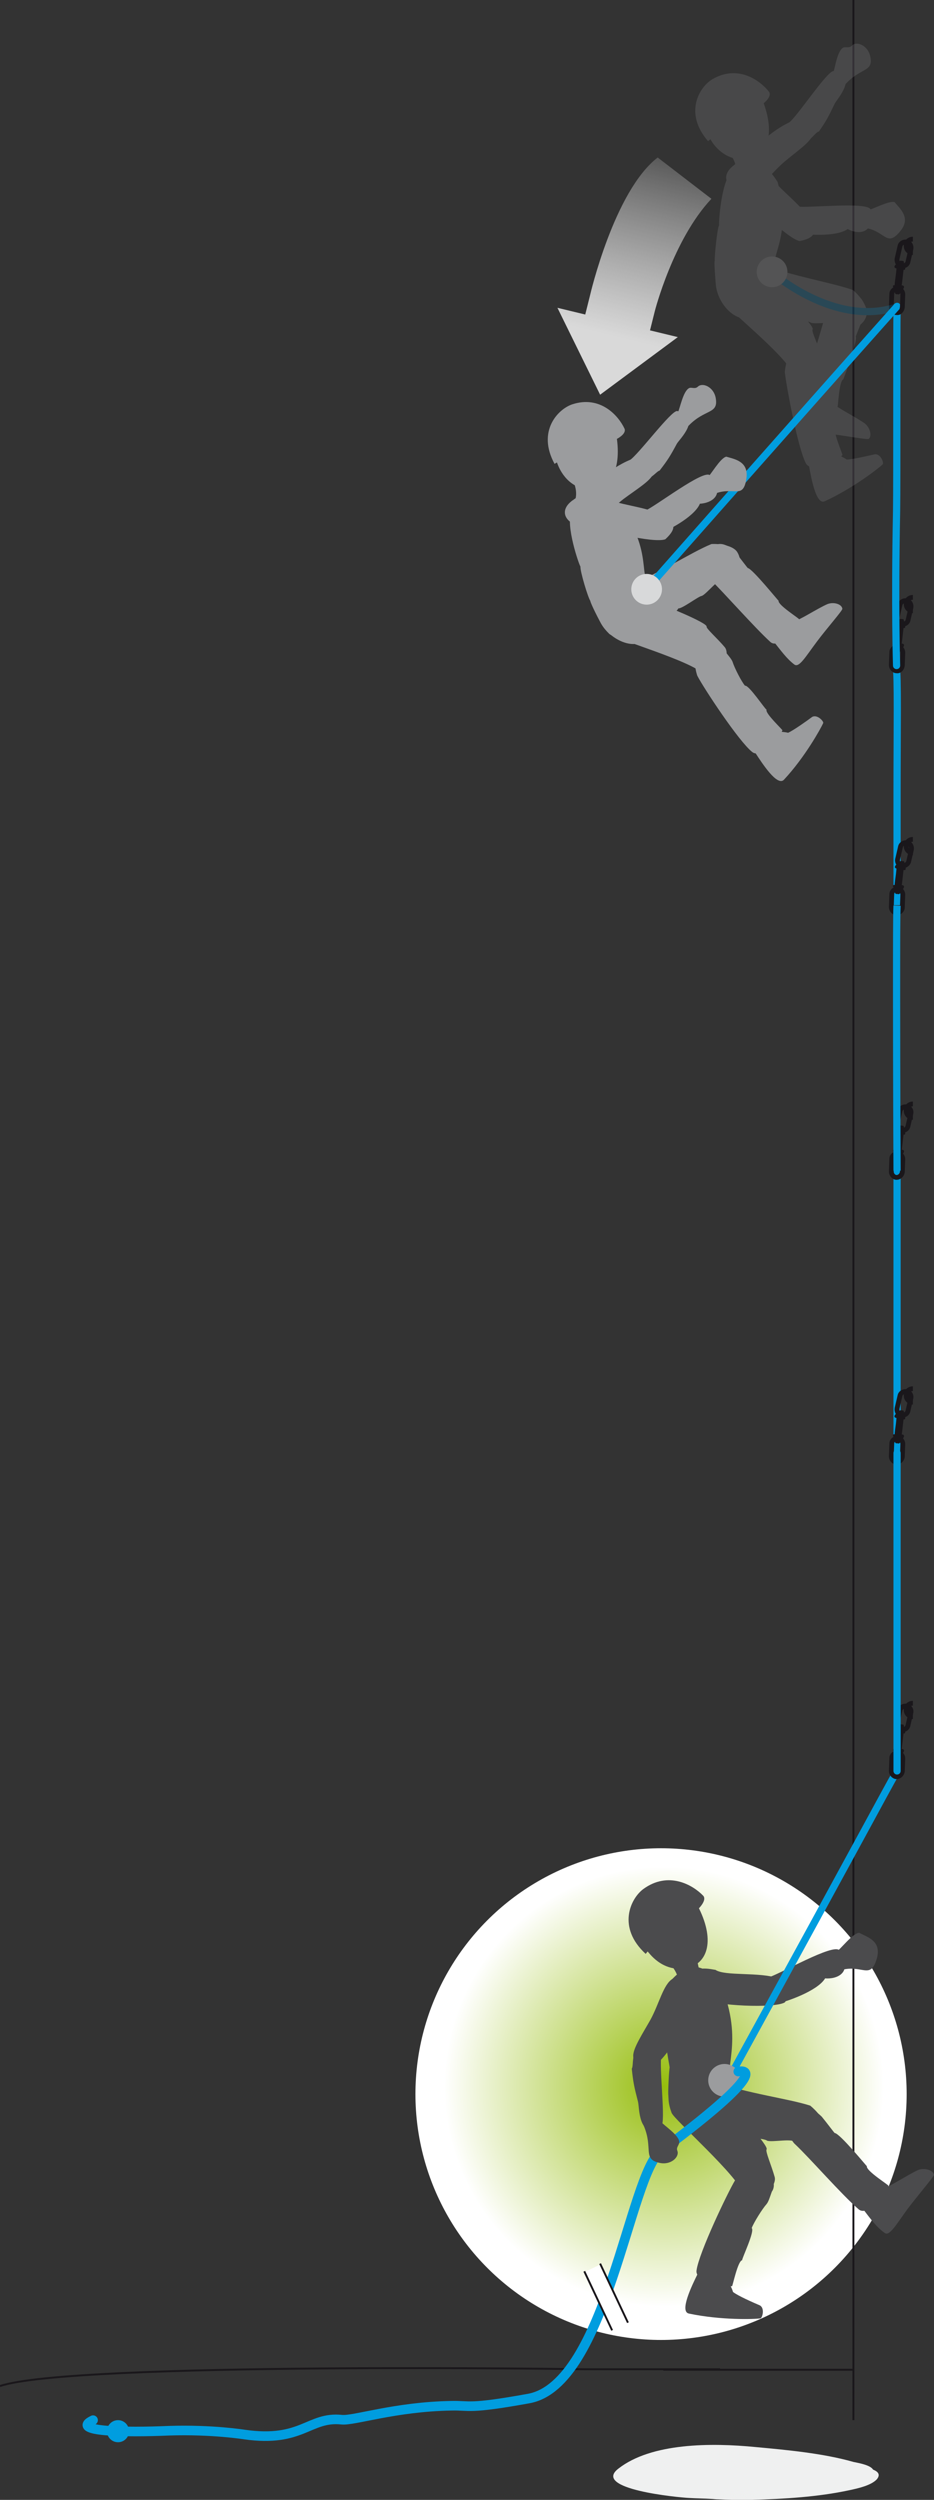 <?xml version="1.0" encoding="UTF-8"?>
<!-- Generator: Adobe Illustrator 21.1.0, SVG Export Plug-In . SVG Version: 6.00 Build 0)  -->
<svg xmlns="http://www.w3.org/2000/svg" xmlns:xlink="http://www.w3.org/1999/xlink" version="1.1" id="Calque_1" x="0px" y="0px" viewBox="0 0 194.7 520.6" style="enable-background:new 0 0 194.7 520.6;" xml:space="preserve">
<rect x="0" y="0" width="194.7" height="520.6" fill="#333333" stroke="none"/>
<style type="text/css">
	.st0{fill:url(#SVGID_1_);}
	.st1{fill:none;stroke:#1A171B;stroke-width:0.4;stroke-miterlimit:10;}
	.st2{fill:#EFF0F0;}
	.st3{fill:#4B4B4D;}
	.st4{fill:#009DDF;}
	.st5{fill:none;stroke:#009DDF;stroke-width:1.5;stroke-miterlimit:10;}
	.st6{fill:#9B9C9E;}
	.st7{fill:none;stroke:#009DDF;stroke-width:2;stroke-linecap:round;stroke-miterlimit:10;}
	.st8{fill:#FFFFFF;}
	.st9{fill:none;stroke:#1A171B;stroke-miterlimit:10;}
	.st10{fill:#1A171B;}
	.st11{fill:none;stroke:#009DDF;stroke-width:1.5;stroke-linecap:round;stroke-miterlimit:10;}
	.st12{opacity:0.2;}
	.st13{fill:#D8D9DA;}
	.st14{fill:url(#SVGID_2_);}
</style>
<radialGradient id="SVGID_1_" cx="138.41" cy="434.515" r="45.835" gradientUnits="userSpaceOnUse">
	<stop offset="0" style="stop-color:#96BD0D"></stop>
	<stop offset="1" style="stop-color:#FFFFFF"></stop>
</radialGradient>
<circle class="st0" cx="137.8" cy="436.1" r="51.2"></circle>
<line class="st1" x1="177.9" y1="0" x2="177.9" y2="504"></line>
<path class="st1" d="M177.9,493.5c-17.7,0-25.5,0-36.3,0c-10.8,0,8.5-0.1,8.5-0.1H122c0,0-107-1.6-122,3.5"></path>
<g>
	<path class="st2" d="M182,514.3c-0.6-1-3.2-1.4-4.1-1.6c-6.3-1.8-13.9-2.5-20.4-3.1c-9.2-0.9-21.7-0.9-28.6,4.5   c-5.6,4.3,12.6,6,14.7,6.1c1.6,0.1,3.2,0.1,4.7,0.2c0.3,0,0.8,0.1,1.6,0.1c2.3,0.1,4.6,0.2,6.9,0.1c6.7-0.2,13.7-0.6,20.2-2   c1.9-0.4,4.6-1,5.8-2.3C183.6,515.3,183,514.7,182,514.3z"></path>
	<path class="st3" d="M140.1,409.5c1.9,2.4,1.2,4.2,1.2,4.2s0.8,1.5,4.1,0.5c3.4-1,0.8-1.9,0.8-1.9l-1.2-5.5c0,0-0.3-1.2-3-0.4   C139.3,407.2,139.8,409.1,140.1,409.5z"></path>
	<path class="st3" d="M149.1,410.2c0.1,0.1-1.7-0.4-2.9-0.2c-1,0.2-2.6,1.1-2.8,2.2c-0.2,1.1-0.2,2.9,2.6,4.1   c3.3,1.4,15.4,2,17.6,0.7c2.3-3,1.3-4.1-1.3-5C158.3,410.6,151.1,411.6,149.1,410.2z"></path>
	<path class="st3" d="M162.9,417c-5.1,0.6-4.2-4.5-3-5.1c2.4-0.6,14-7.4,15.1-5.7c3,4.7-0.6,6-3,5.8   C170.4,414.7,163.6,416.9,162.9,417z"></path>
	<path class="st3" d="M152.7,435.1c-2.4-4,2.7-9.5-2.5-22c-3.8-4.6-6.9-4.4-10.2-0.8c-1.9,2.5-1.4,11.4-1.1,11.9   c-0.4,0.8,0.6,5.5,0.7,6.4c0-0.3-0.2,1.1-0.3,4.9c-0.2,5.8,6.3,12.4,10.3,4.8c0.4-0.8,3.3-2.8,3.3-4.5   C152.7,435.6,152.6,435.3,152.7,435.1z"></path>
	<path class="st3" d="M145.5,473.4c-1.3,2.6-3.9,8-1.9,8.4c6.6,1.4,13.7,1.2,14.9,1c0.4,0,1-2.1-0.1-2.7c-1.4-0.6-4.6-2-5.6-2.8   c-0.2-0.8-1.1-2.4-1.3-3C150.8,472.1,149.3,468.8,145.5,473.4z"></path>
	<path class="st3" d="M154.7,470.7c0-0.5,2.7-6.1,2-6.7c0.4-1.1,2.2-4,3.1-5c0.4-0.5,0.6-1.2,1.1-2.6c1.1-1.5-0.1-4.3-2.4-5.1   c-2.1-0.7-5.1,2.5-5.3,2.8c-1.5,2.5-7.5,15-8,18.7c-0.4,2.4,5.7,3.5,7.4,3.3C152.7,476.2,153.8,470.8,154.7,470.7"></path>
	<path class="st3" d="M145.6,415.9C145.4,415.9,145.7,415.8,145.6,415.9c2.5-4.1-1.7-6-5.4-3.8c-1.9,1.1-2.8,5.2-4.6,8.5   c-1.7,3-3.6,5.9-3.6,7.5c0.1,3.3,2.3,3.7,4.4,2.1c3.5-2.6,7.1-9.8,7-12C143.3,418.3,144.6,417.7,145.6,415.9"></path>
	<path class="st3" d="M131.7,430.8c0.3,2.9,0.5,3.8,1.3,6.9c0.3,1,0,8,4.8,5.2c1.1-0.7-0.5-12.6,0.1-15c0.5-2.4-3-5.5-5.7,0.1   C131.8,428.9,132,430.4,131.7,430.8z"></path>
	<path class="st3" d="M159.8,447.6c0.5-0.7-6.6-8.5-8.3-10c-0.5-0.4-3.8-3.7-4.3-3.9c-1.8-1.1-10.2-1.8-7.2,6.3   c0.5,1.4,14,13.3,14.8,16.7c1.4,3.9,7.3-0.8,6.7-3.3C160.8,450.9,159.5,448,159.8,447.6C159.7,447.8,159.8,447.7,159.8,447.6"></path>
	<path class="st3" d="M134.1,393.4c-2.7,2-5.5,8,0.5,13.5l0.4-0.5c0.2,0.1,2.9,4.3,7.9,3.5c4.4-0.7,6.3-5.4,2.8-12.5   c0,0,1.7-1.7,0.9-2.6C144.4,392.5,139.3,389.6,134.1,393.4z"></path>
	<path class="st3" d="M184.5,455.5c0.5,0.2,4.7-2.6,6.9-3.6c1.3-0.5,3.1,0,3.3,1c-0.1,0.5-3.3,4.2-5.5,7.1c-2.4,3.3-3.8,5.8-4.8,5   c-1.7-1.2-3-3-4.6-5.1c-1.1-1.3-1.6-2.5-0.2-4C181.1,454.4,181.3,454.2,184.5,455.5z"></path>
	<path class="st3" d="M174,444.2c0,0.1-1.7-2.2-2.7-3.4c-2.9-2.8-4.8-2-6.5,0.2c-1.7,2.2,0.5,5.2,0.9,5.5   c3.1,2.9,9.7,10.5,13.3,13.6c1.9,1.6,5.8-3.3,6.2-4.9c0.2-0.1-4.7-3.1-4.5-4.1C180.7,451.2,175.1,444.3,174,444.2z"></path>
	<path class="st3" d="M168.9,438.5c-4.7-1.5-12.6-2.4-20.9-5.2c-8.1-1.2-10.1,5.1-3.6,9c0.3-0.6,8.2,3.1,9.9,2.2   c0.6,0.6,5.1,0.8,5.6,1.3c1.1,0.4,5.5-0.6,5.9,0.4c2.9,1.3,5.7,0.2,6.2-2.6C172.3,441.7,170,439.4,168.9,438.5"></path>
	<path class="st3" d="M174.9,410.4c4.8-1.6,6.5,2.2,7.9-2.6c1-3.7-2.1-4.4-3.7-5.3c-1.4,0.1-3.9,3.5-5,4.2   C174.2,406.8,170.6,409,174.9,410.4z"></path>
</g>
<circle class="st4" cx="24.6" cy="506.3" r="2.3"></circle>
<path class="st5" d="M152.7,431.5c28.7-52.3,30.7-56.3,34.3-62.7"></path>
<ellipse transform="matrix(0.824 -0.566 0.566 0.824 -218.804 161.763)" class="st6" cx="151.2" cy="433.3" rx="3.4" ry="3.4"></ellipse>
<path class="st7" d="M153.9,431.4c0,0,8.9-2.1-16.2,16.6c-6.4,4.8-11.3,48.6-27.5,51.5c-12.7,2.3-12.2,1.4-16.1,1.5  c-11.8,0.2-20.4,3.2-22.9,2.9c-6.8-0.7-8.2,4.8-20.2,3.1c0,0-6.8-1.1-15.8-0.8c-9,0.4-20.8,0.2-15.8-2.2"></path>
<rect x="124.5" y="471.6" transform="matrix(0.905 -0.426 0.426 0.905 -191.682 99.367)" class="st8" width="3.7" height="13.6"></rect>
<line class="st1" x1="127.6" y1="485.3" x2="121.8" y2="473"></line>
<path class="st3" d="M137.7,441.8c0.8,0.9,3.9,2.9,3.9,4.3c0,0.6-0.7,1.1-0.4,1.8c0.5,1.3-1.4,3.1-3.8,2.5c-3.5-0.8-1.2-3-3.2-7.7  C133.5,441.1,135.2,439,137.7,441.8z"></path>
<line class="st1" x1="125.1" y1="471.4" x2="130.9" y2="483.7"></line>
<path class="st5" d="M187,188.5c0,0,0-11.6,0-23.8c0-12.8,0.2-24.1-0.2-26.1"></path>
<path class="st9" d="M190.3,232.7c-0.8,0-1.4-0.6-1.4-1.4c0-0.8,0.6-1.4,1.4-1.4"></path>
<path class="st9" d="M187.9,235.4L187.9,235.4c-0.6-0.1-1-0.7-0.9-1.4l0.6-2.6c0.1-0.6,0.7-1,1.4-0.9l0,0c0.6,0.1,1,0.7,0.9,1.3  l-0.6,2.6C189.2,235.1,188.6,235.5,187.9,235.4z"></path>
<path class="st10" d="M187.4,234.6c0,0,0.3-0.3,0.5-0.2c0.2,0.1,0.4-0.1,0.5,0.2c0.1,0.3,0,0.9,0.2,1.1c0.2,0.2,0.1,0.6-0.1,0.6  c-0.2,0-1.6-0.2-1.9-0.4c-0.3-0.2-0.1-0.5,0.2-0.8C187.2,234.9,187.4,234.6,187.4,234.6z"></path>
<path class="st10" d="M187.7,241c0,0-0.2,0.4-0.5,0.3c-0.2-0.1-0.4,0.1-0.6-0.2c-0.1-0.3-0.1-0.9-0.3-1.1c-0.2-0.2-0.2-0.6,0-0.6  c0.2,0,1.6-0.1,2,0.1c0.3,0.2,0.1,0.5-0.1,0.8C187.8,240.7,187.7,241,187.7,241z"></path>
<path class="st10" d="M186.9,235.7c0,0,0,0.6-0.3,2.7c-0.3,2.2,0.1,2,0.3,2c0.2,0.1,0.7-0.1,0.8,0c0.1,0.1,0.3-0.9,0.4-1.9  c0.1-1,0.3-2.6,0.3-2.6L186.9,235.7z"></path>
<path class="st9" d="M190.3,177.6c-0.8,0-1.4-0.6-1.4-1.4c0-0.8,0.6-1.4,1.4-1.4"></path>
<path class="st9" d="M188,180.3L188,180.3c-0.6-0.1-1-0.7-0.9-1.3l0.6-2.6c0.1-0.6,0.7-1,1.4-0.9l0,0c0.6,0.1,1,0.7,0.9,1.4  l-0.6,2.6C189.2,180,188.6,180.4,188,180.3z"></path>
<path class="st9" d="M186.9,190.1L186.9,190.1c-0.6,0-1.1-0.6-1.1-1.2l0.1-2.7c0-0.6,0.6-1.1,1.2-1.1l0,0c0.6,0,1.1,0.6,1.1,1.2  l-0.1,2.7C188.1,189.6,187.5,190.1,186.9,190.1z"></path>
<path class="st10" d="M187.5,179.5c0,0,0.3-0.3,0.5-0.2c0.2,0.1,0.4-0.1,0.5,0.2c0.1,0.3,0,0.9,0.2,1.1c0.2,0.2,0.1,0.6-0.1,0.6  c-0.2,0-1.6-0.2-1.9-0.4c-0.3-0.2-0.1-0.5,0.2-0.8C187.2,179.8,187.5,179.5,187.5,179.5z"></path>
<path class="st10" d="M187.7,185.9c0,0-0.2,0.4-0.5,0.3c-0.2-0.1-0.4,0.1-0.6-0.2c-0.1-0.3-0.1-0.9-0.3-1.1c-0.2-0.2-0.2-0.6,0-0.6  c0.2,0,1.6-0.1,2,0.1c0.3,0.2,0.1,0.5-0.1,0.8C187.9,185.6,187.7,185.9,187.7,185.9z"></path>
<path class="st10" d="M186.9,180.6c0,0,0,0.6-0.3,2.7c-0.3,2.2,0.1,2,0.3,2c0.2,0.1,0.7-0.1,0.8,0c0.1,0.1,0.3-0.9,0.4-1.9  c0.1-1,0.3-2.6,0.3-2.6L186.9,180.6z"></path>
<path class="st9" d="M190.3,127.2c-0.8,0-1.4-0.6-1.4-1.4c0-0.8,0.6-1.4,1.4-1.4"></path>
<path class="st9" d="M187.9,129.9L187.9,129.9c-0.6-0.1-1-0.7-0.9-1.3l0.6-2.6c0.1-0.6,0.7-1,1.4-0.9l0,0c0.6,0.1,1,0.7,0.9,1.4  l-0.6,2.6C189.2,129.7,188.6,130.1,187.9,129.9z"></path>
<path class="st9" d="M186.9,139.7L186.9,139.7c-0.6,0-1.1-0.6-1.1-1.2l0.1-2.7c0-0.6,0.6-1.1,1.2-1.1l0,0c0.6,0,1.1,0.6,1.1,1.2  l-0.1,2.7C188,139.3,187.5,139.8,186.9,139.7z"></path>
<path class="st10" d="M187.4,129.1c0,0,0.3-0.3,0.5-0.2c0.2,0.1,0.4-0.1,0.5,0.2c0.1,0.3,0,0.9,0.2,1.1c0.2,0.2,0.1,0.6-0.1,0.6  c-0.2,0-1.6-0.2-1.9-0.4c-0.3-0.2-0.1-0.5,0.2-0.8C187.2,129.4,187.4,129.1,187.4,129.1z"></path>
<path class="st10" d="M187.7,135.6c0,0-0.2,0.4-0.5,0.3c-0.2-0.1-0.4,0.1-0.6-0.2c-0.1-0.3-0.1-0.9-0.3-1.1c-0.2-0.2-0.2-0.6,0-0.6  c0.2,0,1.6-0.1,2,0.1c0.3,0.2,0.1,0.5-0.1,0.8C187.8,135.2,187.7,135.6,187.7,135.6z"></path>
<path class="st10" d="M186.9,130.2c0,0,0,0.6-0.3,2.7c-0.3,2.2,0.1,2,0.3,2c0.2,0.1,0.7-0.1,0.8,0c0.1,0.1,0.3-0.9,0.4-1.9  c0.1-1,0.3-2.6,0.3-2.6L186.9,130.2z"></path>
<path class="st9" d="M190.3,52.6c-0.8,0-1.4-0.6-1.4-1.4c0-0.8,0.6-1.4,1.4-1.4"></path>
<path class="st9" d="M187.9,55.3L187.9,55.3c-0.6-0.1-1-0.7-0.9-1.4l0.6-2.6c0.1-0.6,0.7-1,1.4-0.9l0,0c0.6,0.1,1,0.7,0.9,1.4  l-0.6,2.6C189.2,55.1,188.6,55.5,187.9,55.3z"></path>
<path class="st10" d="M187.4,54.5c0,0,0.3-0.3,0.5-0.2c0.2,0.1,0.4-0.1,0.5,0.2c0.1,0.3,0,0.9,0.2,1.1c0.2,0.2,0.1,0.6-0.1,0.6  c-0.2,0-1.6-0.2-1.9-0.4c-0.3-0.2-0.1-0.5,0.2-0.8C187.2,54.8,187.4,54.5,187.4,54.5z"></path>
<path class="st10" d="M187.7,61c0,0-0.2,0.4-0.5,0.3c-0.2-0.1-0.4,0.1-0.6-0.2c-0.1-0.3-0.1-0.9-0.3-1.1c-0.2-0.2-0.2-0.6,0-0.6  c0.2,0,1.6-0.1,2,0.1c0.3,0.2,0.1,0.5-0.1,0.8C187.8,60.6,187.7,61,187.7,61z"></path>
<path class="st10" d="M186.9,55.6c0,0,0,0.6-0.3,2.7c-0.3,2.2,0.1,2,0.3,2c0.2,0.1,0.7-0.1,0.8,0c0.1,0.1,0.3-0.9,0.4-1.9  c0.1-1,0.3-2.6,0.3-2.6L186.9,55.6z"></path>
<path class="st5" d="M187,303.6c0,0,0-40.4,0-48.2c0-8.2,0-11.7,0-12.3"></path>
<path class="st9" d="M186.9,245.2L186.9,245.2c-0.6,0-1.1-0.6-1.1-1.2l0.1-2.7c0-0.6,0.6-1.1,1.2-1.1l0,0c0.6,0,1.1,0.6,1.1,1.2  l-0.1,2.7C188,244.7,187.5,245.2,186.9,245.2z"></path>
<path class="st9" d="M190.3,357.5c-0.8,0-1.4-0.6-1.4-1.4s0.6-1.4,1.4-1.4"></path>
<path class="st9" d="M187.9,360.2L187.9,360.2c-0.6-0.1-1-0.7-0.9-1.4l0.6-2.6c0.1-0.6,0.7-1,1.4-0.9l0,0c0.6,0.1,1,0.7,0.9,1.3  l-0.6,2.6C189.2,359.9,188.6,360.3,187.9,360.2z"></path>
<path class="st10" d="M187.4,359.3c0,0,0.3-0.3,0.5-0.2c0.2,0.1,0.4-0.1,0.5,0.2c0.1,0.3,0,0.9,0.2,1.1c0.2,0.2,0.1,0.6-0.1,0.6  c-0.2,0-1.6-0.2-1.9-0.4c-0.3-0.2-0.1-0.5,0.2-0.8C187.2,359.6,187.4,359.3,187.4,359.3z"></path>
<path class="st10" d="M187.7,365.8c0,0-0.2,0.4-0.5,0.3c-0.2-0.1-0.4,0.1-0.6-0.2c-0.1-0.3-0.1-0.9-0.3-1.1c-0.2-0.2-0.2-0.6,0-0.6  c0.2,0,1.6-0.1,2,0.1c0.3,0.2,0.1,0.5-0.1,0.8C187.8,365.5,187.7,365.8,187.7,365.8z"></path>
<path class="st10" d="M186.9,360.4c0,0,0,0.6-0.3,2.7c-0.3,2.2,0.1,2,0.3,2c0.2,0.1,0.7-0.1,0.8,0c0.1,0.1,0.3-0.9,0.4-1.9  c0.1-1,0.3-2.6,0.3-2.6L186.9,360.4z"></path>
<path class="st9" d="M186.9,370L186.9,370c-0.6,0-1.1-0.6-1.1-1.2l0.1-2.7c0-0.6,0.6-1.1,1.2-1.1l0,0c0.6,0,1.1,0.6,1.1,1.2  l-0.1,2.7C188,369.5,187.5,370,186.9,370z"></path>
<path class="st5" d="M187,243.8c0,0-0.1-19.2-0.1-36.5c0-10.8,0-16.6,0.1-18.7"></path>
<path class="st11" d="M187,63.8c-0.1,7.1,0,35.9-0.1,42.6c-0.4,20.4,0,32.2,0,32.2"></path>
<path class="st9" d="M186.9,65.1L186.9,65.1c-0.6,0-1.1-0.6-1.1-1.2l0.1-2.7c0-0.6,0.6-1.1,1.2-1.1l0,0c0.6,0,1.1,0.6,1.1,1.2  l-0.1,2.7C188,64.7,187.5,65.2,186.9,65.1z"></path>
<g class="st12">
	<path class="st6" d="M152.5,32.5c1.6,2.5,0.7,4.1,0.7,4.1s0.6,1.5,3.9,0.9c3.3-0.6,1-1.7,1-1.7l-0.6-5.4c0,0-0.2-1.1-2.8-0.7   C152,30.2,152.2,32.1,152.5,32.5z"></path>
	<path class="st6" d="M174,84.2c0.1,0.5,4.5,2.7,6.3,4c1.1,0.9,1.5,2.6,0.8,3.2c-0.4,0.2-5.1-0.7-8.5-1.1c-3.9-0.4-6.6-0.4-6.5-1.6   c0.2-2,1.1-3.9,2-6.3c0.6-1.5,1.3-2.5,3.3-2.1C173.4,80.8,173.6,81,174,84.2z"></path>
	<path class="st6" d="M178.4,70.1c-0.1,0.1,1-2.5,1.5-3.9c1-3.7-0.7-4.9-3.3-5.3c-2.6-0.3-4.1,2.9-4.2,3.4c-1,4-4,13.1-4.9,17.6   c-0.5,2.3,5.6,3.2,7.1,2.8c0.1,0.1,0.3-5.4,1.2-5.7C175.8,79,178.8,71.1,178.4,70.1z"></path>
	<path class="st6" d="M177.8,60.4c-4.5-1.6-12-2.7-19.9-5.6c-7.7-1.4-9.8,4.6-3.7,8.6c0.3-0.5,7.8,3.1,9.4,2.4   c0.6,0.6,4.9,0.9,5.4,1.4c1,0.4,5.3-0.4,5.7,0.5c2.7,1.4,5.5,0.3,6-2.3C180.9,63.5,178.8,61.2,177.8,60.4"></path>
	<path class="st6" d="M162.1,57.4c-2.7-3.6,3.4-7,0-19.5c-3-4.8-6-5-9.6-2.1c-2.2,2.1-2.7,10.7-2.6,11.1c-0.4,0.7-1,6.7-0.9,7.5   c-0.1-0.3-0.1,1.1,0.2,4.7c0.4,5.6,7.3,11.1,10.3,3.5c0.3-0.8,2.9-3,2.7-4.7C162.2,57.8,162.1,57.6,162.1,57.4z"></path>
	<path class="st6" d="M153,34.4C153.2,34.5,153,34.4,153,34.4c-3.7,2.8-0.5,5.9,3.5,5.3c2-0.3,4.3-3.7,7-6c2.5-2.1,5.3-4,5.8-5.4   c1-3-0.8-4.1-3.2-3.4c-4,1.1-9.8,6.3-10.4,8.3C155.9,33,154.5,33.1,153,34.4"></path>
	<path class="st6" d="M148.5,16.5c-2.7,1.6-6,7-0.9,12.9l0.5-0.4c0.1,0.2,2.3,4.4,7.1,4.2c4.3-0.2,6.6-4.5,4-11.7   c0,0,1.8-1.4,1.1-2.4C158.4,16.7,153.8,13.4,148.5,16.5z"></path>
	<path class="st6" d="M168.6,96.8c0.5,2.7,1.5,8.4,3.3,7.6c5.9-2.7,11.3-6.9,12.1-7.7c0.3-0.3-0.4-2.2-1.6-2.1   c-1.4,0.3-4.7,1.1-5.9,1.1c-0.7-0.5-2.3-1.2-2.7-1.6C172.1,92.7,169,91.1,168.6,96.8z"></path>
	<path class="st6" d="M174.2,89.4c-0.2-0.4-1.4-6.2-2.2-6.3c-0.3-1-0.6-4.3-0.5-5.6c0-0.6-0.3-1.3-0.7-2.6c0-1.8-2.5-3.3-4.7-2.6   c-2,0.6-2.5,4.8-2.5,5.2c0.3,2.8,2.7,15.8,4.4,19c1.1,2.1,6.4-0.5,7.6-1.7C175.8,94.8,173.6,90,174.2,89.4"></path>
	<path class="st6" d="M169.4,68.6c0.5-0.7-6.7-7.8-8.4-9.2c-0.5-0.4-3.8-3.4-4.3-3.5c-1.7-1-9.8-1.3-6.6,6.3   c0.5,1.3,14,12.1,14.9,15.3c1.5,3.6,7-1.1,6.3-3.4C170.5,71.7,169.1,69,169.4,68.6C169.3,68.8,169.3,68.7,169.4,68.6"></path>
	<path class="st6" d="M160.5,36.2c0,0.1-1-1.4-2-1.9c-0.9-0.5-2.5-0.9-3.4-0.2c-0.9,0.7-2,2-0.7,4.6c1.5,3.1,9.9,11.1,12.3,11.5   c3.6-0.7,3.5-2.2,2.2-4.4C166.9,42.3,161.1,38.5,160.5,36.2z"></path>
	<path class="st6" d="M173.7,15.1c0.4-1,0.8-4.5,2.1-5.2c0.5-0.2,1.2,0.2,1.8-0.4c0.9-1,3.3-0.1,3.8,2.2c0.8,3.4-2.1,2.3-5.3,6   C174.9,19,172.4,18.4,173.7,15.1z"></path>
	<path class="st6" d="M170.7,27.4c1.6-2.3,2-3.1,3.3-5.8c0.4-0.9,5.1-5.8-0.2-6.8c-1.3-0.2-7.6,9.5-9.4,10.8   c-1.9,1.4-1.2,5.9,4.2,3.5C169.4,28.7,170.2,27.4,170.7,27.4z"></path>
	<path class="st5" d="M160.9,56.7c0,0,13.1,11.6,26.1,7.2"></path>
	<path class="st6" d="M179.8,47.4c4.8,0.4,4.9,4.4,7.9,0.7c2.3-2.8-0.2-4.7-1.2-6c-1.2-0.4-4.7,1.6-6,1.8   C180.5,43.9,176.5,44.6,179.8,47.4z"></path>
	<path class="st6" d="M166.7,48.6c-4.8-1.4-2-5.5-0.7-5.6c2.4,0.4,15.2-1.1,15.5,0.7c0.9,5.3-2.8,5.1-4.8,4   C174.2,49.5,167.3,48.8,166.7,48.6z"></path>
	<ellipse transform="matrix(0.426 -0.905 0.905 0.426 41.087 178.072)" class="st13" cx="160.9" cy="56.7" rx="3.2" ry="3.2"></ellipse>
</g>
<g>
	<path class="st6" d="M119.7,100.7c1,2.8-0.2,4.2-0.2,4.2s0.3,1.6,3.6,1.7c3.3,0.2,1.3-1.5,1.3-1.5l0.6-5.4c0,0,0.1-1.1-2.6-1.3   C119.7,98.3,119.6,100.2,119.7,100.7z"></path>
	<path class="st6" d="M165.8,129.2c0.5,0.2,4.6-2.5,6.7-3.4c1.3-0.5,3,0,3.1,1c-0.1,0.5-3.2,4-5.3,6.8c-2.4,3.2-3.7,5.5-4.7,4.8   c-1.6-1.2-2.8-2.9-4.4-4.9c-1-1.3-1.5-2.4-0.1-3.9C162.6,128.1,162.8,128,165.8,129.2z"></path>
	<path class="st6" d="M155.9,118.3c0,0.1-1.7-2.2-2.6-3.3c-2.7-2.7-4.6-1.9-6.2,0.2c-1.6,2.1,0.4,5,0.8,5.3   c2.9,2.8,9.3,10.1,12.7,13.2c1.8,1.6,5.6-3.2,6-4.7c0.2-0.1-4.5-3-4.3-3.9C162.2,125.1,156.9,118.5,155.9,118.3z"></path>
	<path class="st6" d="M148.3,113.3c-4.4,1.8-10.7,6.1-18.5,9.2c-6.6,4.2-4.2,10,3,8.8c-0.1-0.6,7.9-2.9,8.6-4.6   c0.8,0.1,4.3-2.6,4.9-2.6c1-0.4,3.7-3.9,4.5-3.4c2.9-0.8,4.3-3.4,2.9-5.7C152.8,113.5,149.7,113.2,148.3,113.3"></path>
	<path class="st6" d="M136.3,122.9c-3.9-2.3,0.5-7.7-7.5-18c-4.6-3.3-7.5-2.3-9.7,1.8c-1.2,2.8,1.6,10.9,1.9,11.3   c-0.1,0.9,1.6,6.6,2.1,7.2c-0.2-0.3,0.3,1.1,2,4.3c2.6,5,11,7.5,10.8-0.7c-0.1-0.9,1.5-3.9,0.6-5.3   C136.5,123.3,136.3,123.1,136.3,122.9z"></path>
	<path class="st6" d="M119.5,104.1C119.7,104.2,119.5,104.2,119.5,104.1c-3.8,2.6-0.8,5.9,3.2,5.5c2.1-0.2,4.4-3.5,7.3-5.7   c2.7-2,5.5-3.7,6.1-5.1c1.2-3-0.6-4.1-3-3.6c-4.1,0.9-10.1,5.7-10.9,7.8C122.5,102.9,121.1,102.9,119.5,104.1"></path>
	<path class="st6" d="M119.3,84.2c-3,1-7.4,5.6-3.7,12.4l0.5-0.3c0.1,0.2,1.4,4.8,6.1,5.6c4.2,0.7,7.4-3,6.4-10.5c0,0,2-1,1.6-2.1   C128.9,86.5,125.1,82.3,119.3,84.2z"></path>
	<path class="st6" d="M157.4,156.7c1.5,2.3,4.6,7.1,6,5.7c4.4-4.7,7.7-10.7,8.2-11.8c0.2-0.3-1.2-1.9-2.3-1.3   c-1.2,0.9-3.9,2.8-5,3.3c-0.8-0.2-2.6-0.3-3.1-0.4C159.1,151.7,155.6,151.3,157.4,156.7z"></path>
	<path class="st6" d="M159.8,147.8c-0.4-0.2-3.7-5.2-4.5-5c-0.7-0.8-2.2-3.7-2.6-5c-0.2-0.5-0.7-1.1-1.6-2.2c-0.7-1.6-3.6-2-5.4-0.5   c-1.6,1.3-0.5,5.4-0.3,5.7c1.3,2.5,8.6,13.6,11.4,15.8c1.8,1.5,5.7-3,6.3-4.5C163.3,152.1,159.4,148.5,159.8,147.8"></path>
	<path class="st6" d="M147.3,130.5c0.2-0.8-9.2-4.6-11.3-5.3c-0.6-0.2-4.8-1.7-5.3-1.6c-2-0.2-9.6,2.6-3.7,8.4   c1,1,17.6,5.8,19.6,8.4c2.8,2.8,6-3.7,4.5-5.6C149.5,132.9,147.2,130.9,147.3,130.5C147.2,130.6,147.2,130.6,147.3,130.5"></path>
	<path class="st6" d="M126.1,103.5c0.1,0.1-1.6-0.6-2.7-0.6c-1,0-2.6,0.6-3,1.6c-0.4,1-0.6,2.7,1.8,4.3c2.9,1.8,14.2,4.4,16.5,3.5   c2.7-2.5,1.8-3.6-0.4-4.9C134.8,105.4,127.8,105.1,126.1,103.5z"></path>
	<path class="st6" d="M141.3,85.9c0.5-1,1.1-4.5,2.4-5.1c0.5-0.2,1.2,0.3,1.8-0.3c1-0.9,3.3,0.1,3.7,2.4c0.6,3.4-2.2,2.2-5.6,5.7   C142.2,89.9,139.7,89.1,141.3,85.9z"></path>
	<path class="st6" d="M137.5,98c1.7-2.2,2.2-3,3.6-5.6c0.5-0.9,5.4-5.5,0.1-6.8c-1.2-0.3-8.1,9.1-10,10.3c-1.9,1.3-1.5,5.8,4,3.7   C136.2,99.2,137,98.1,137.5,98z"></path>
	<path class="st5" d="M134.8,122.7c0,0,31.7-35.9,52.2-58.9"></path>
	<path class="st6" d="M148.4,103.1c4.4-2.2,6.5,1.3,7.2-3.5c0.5-3.6-2.6-4-4.2-4.5c-1.3,0.3-3.2,3.8-4.2,4.7   C147.2,99.7,144.2,102.4,148.4,103.1z"></path>
	<path class="st6" d="M137.9,110.9c-4.8,1.2-4.5-3.7-3.5-4.5c2.2-0.9,12.4-8.8,13.6-7.4c3.5,4.1,0.2,5.8-2.1,5.9   C144.7,107.8,138.5,110.8,137.9,110.9z"></path>
	
		<ellipse transform="matrix(4.392657e-02 -0.999 0.999 4.392657e-02 6.3 251.995)" class="st13" cx="134.8" cy="122.7" rx="3.2" ry="3.2"></ellipse>
</g>
<linearGradient id="SVGID_2_" gradientUnits="userSpaceOnUse" x1="-1797.629" y1="9941.894" x2="-1797.629" y2="9893.88" gradientTransform="matrix(0.972 0.235 0.235 -0.972 -445.717 10110.339)">
	<stop offset="5.596080e-03" style="stop-color:#FFFFFF;stop-opacity:0"></stop>
	<stop offset="1" style="stop-color:#D9D9D9"></stop>
</linearGradient>
<path class="st14" d="M148.3,41.4c-8,8.5-11.8,23.4-11.8,23.4l-1,4l5.8,1.4l-16.2,12l-8.9-18.1l5.8,1.4l1-4c0,0,5-21.7,14.1-28.7"></path>
<path class="st9" d="M190.3,292c-0.8,0-1.4-0.6-1.4-1.4c0-0.8,0.6-1.4,1.4-1.4"></path>
<path class="st9" d="M187.9,294.7L187.9,294.7c-0.6-0.1-1-0.7-0.9-1.4l0.6-2.6c0.1-0.6,0.7-1,1.4-0.9l0,0c0.6,0.1,1,0.7,0.9,1.3  l-0.6,2.6C189.2,294.4,188.6,294.8,187.9,294.7z"></path>
<path class="st10" d="M187.4,293.9c0,0,0.3-0.3,0.5-0.2c0.2,0.1,0.4-0.1,0.5,0.2c0.1,0.3,0,0.9,0.2,1.1c0.2,0.2,0.1,0.6-0.1,0.6  c-0.2,0-1.6-0.2-1.9-0.4c-0.3-0.2-0.1-0.5,0.2-0.8C187.2,294.1,187.4,293.9,187.4,293.9z"></path>
<path class="st10" d="M187.7,300.3c0,0-0.2,0.4-0.5,0.3c-0.2-0.1-0.4,0.1-0.6-0.2c-0.1-0.3-0.1-0.9-0.3-1.1c-0.2-0.2-0.2-0.6,0-0.6  c0.2,0,1.6-0.1,2,0.1c0.3,0.2,0.1,0.5-0.1,0.8C187.8,300,187.7,300.3,187.7,300.3z"></path>
<path class="st10" d="M186.9,295c0,0,0,0.6-0.3,2.7c-0.3,2.2,0.1,2,0.3,2c0.2,0.1,0.7-0.1,0.8,0c0.1,0.1,0.3-0.9,0.4-1.9  c0.1-1,0.3-2.6,0.3-2.6L186.9,295z"></path>
<path class="st9" d="M186.9,304.5L186.9,304.5c-0.6,0-1.1-0.6-1.1-1.2l0.1-2.7c0-0.6,0.6-1.1,1.2-1.1l0,0c0.6,0,1.1,0.6,1.1,1.2  l-0.1,2.7C188,304,187.5,304.5,186.9,304.5z"></path>
<line class="st11" x1="187" y1="302.6" x2="187" y2="368.8"></line>
</svg>
